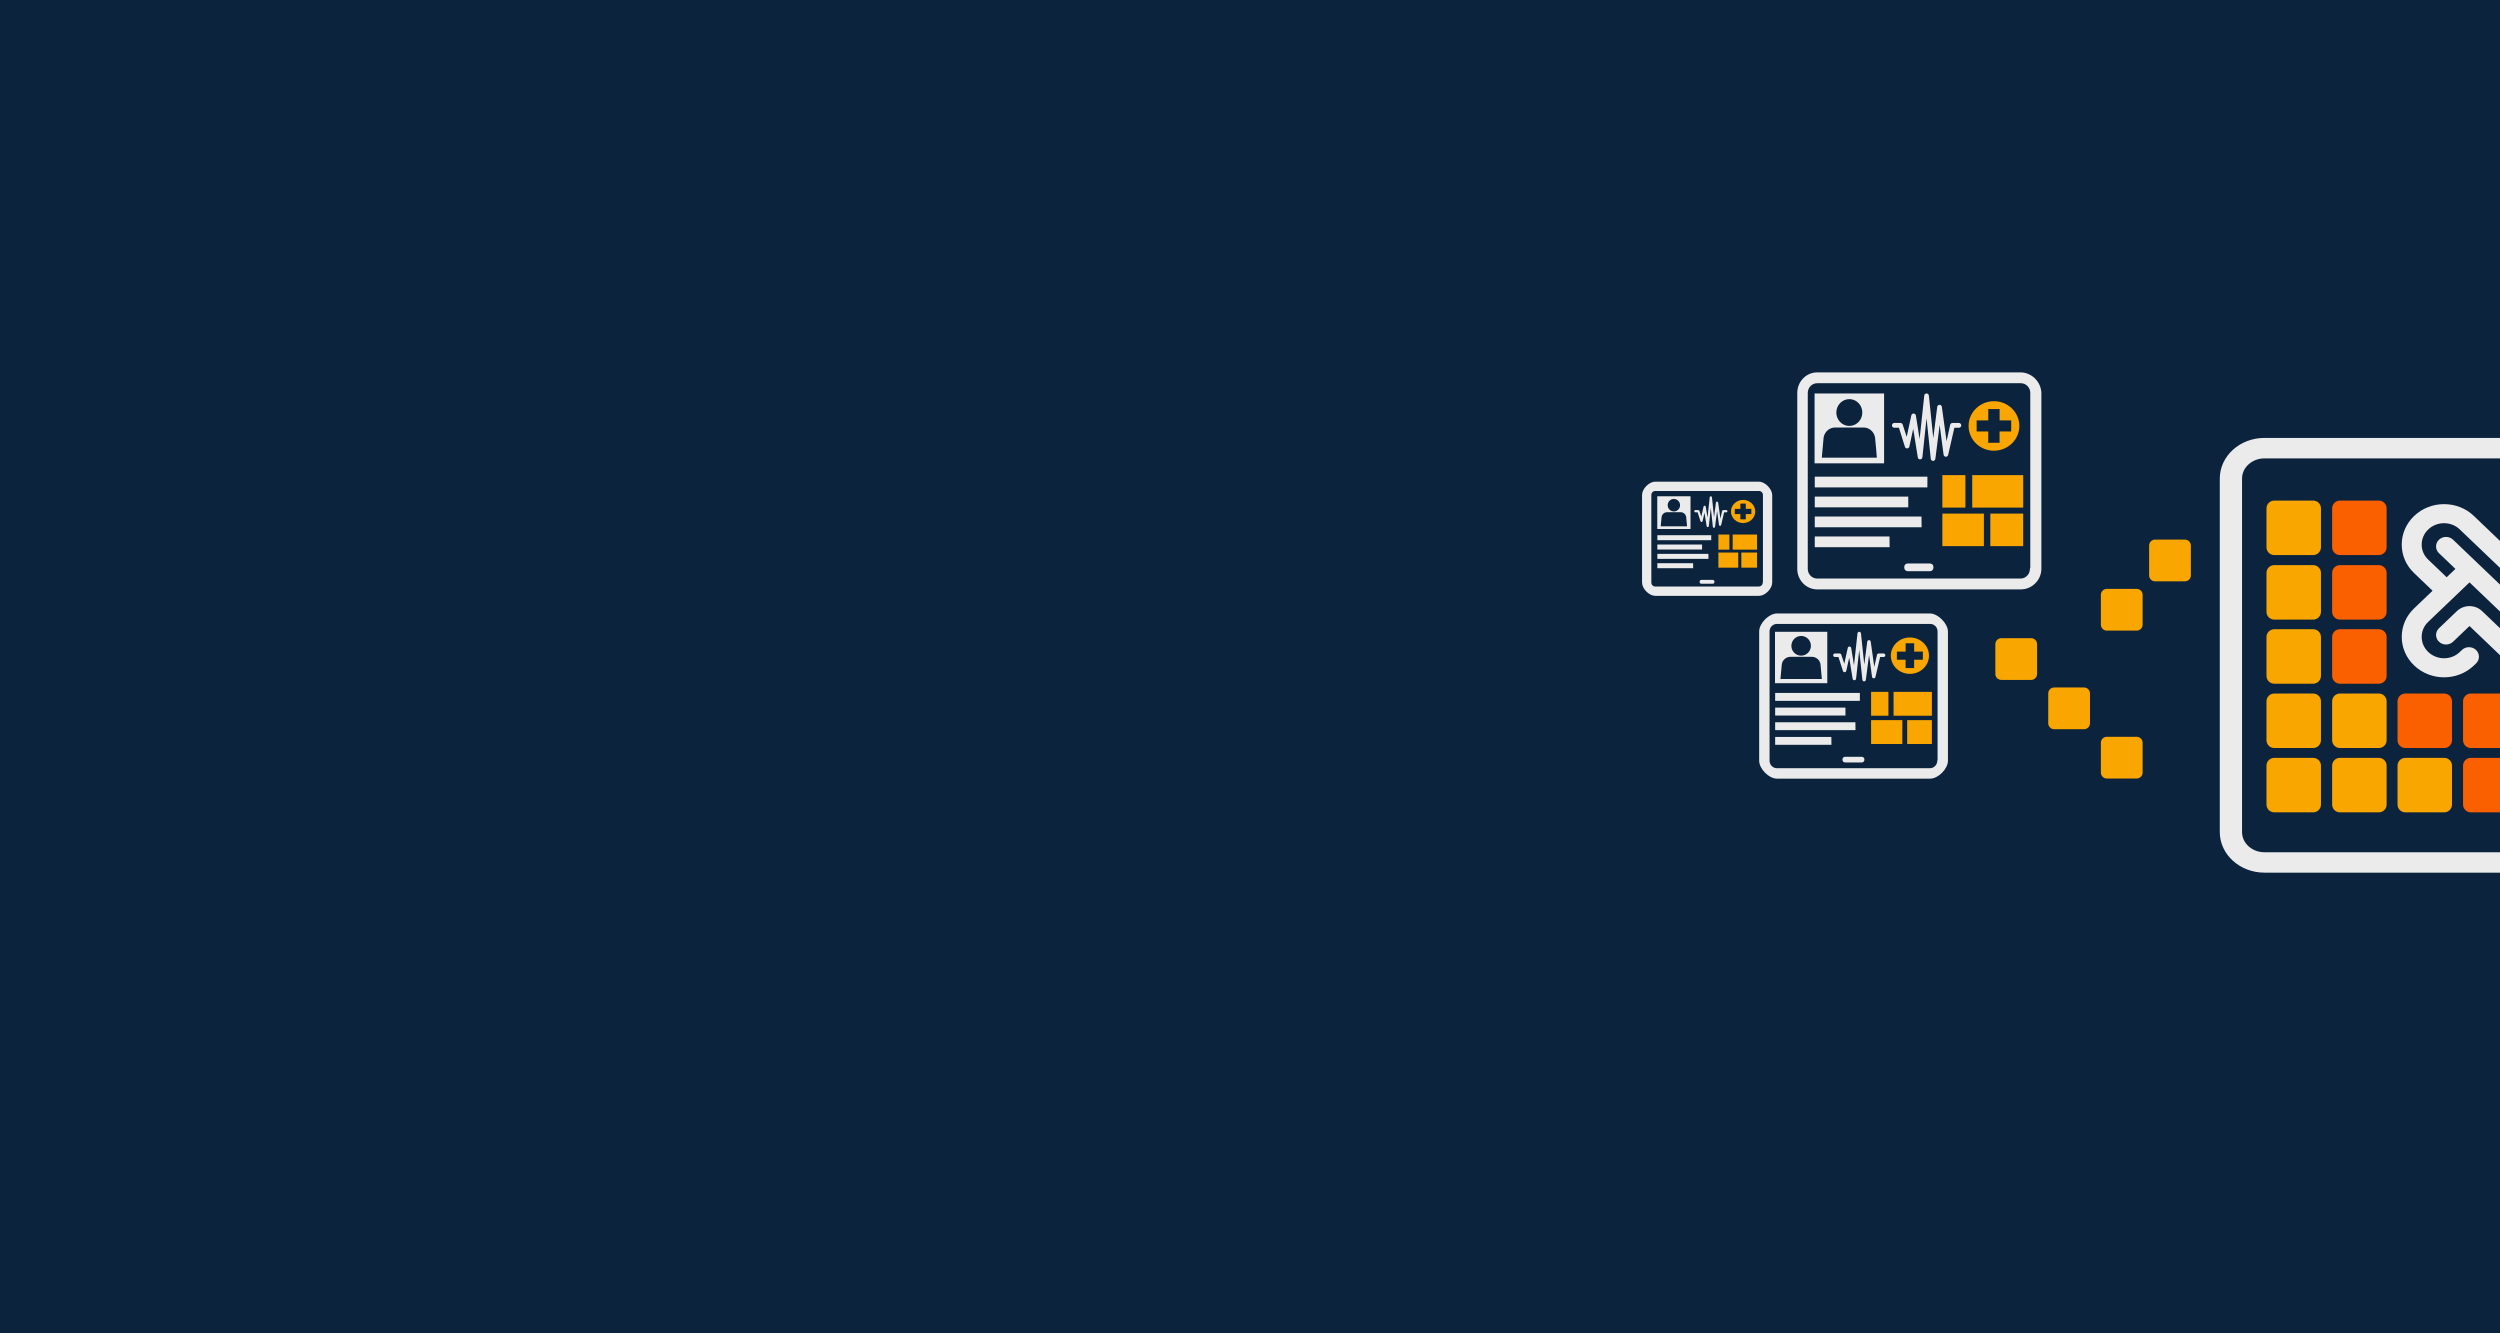 <?xml version="1.0" encoding="UTF-8" standalone="no"?>
<!DOCTYPE svg PUBLIC "-//W3C//DTD SVG 1.1//EN" "http://www.w3.org/Graphics/SVG/1.1/DTD/svg11.dtd">
<svg width="100%" height="100%" viewBox="0 0 1500 800" version="1.1" xmlns="http://www.w3.org/2000/svg" xmlns:xlink="http://www.w3.org/1999/xlink" xml:space="preserve" xmlns:serif="http://www.serif.com/" style="fill-rule:evenodd;clip-rule:evenodd;stroke-linejoin:round;stroke-miterlimit:2;">
    <rect x="0" y="0" width="1500" height="800" style="fill:rgb(11,35,61);"/>
    <g transform="matrix(0.896,0,0,0.896,148.898,65.701)">
        <g transform="matrix(1.608,0,0,1.608,1296.91,288)">
            <path d="M0,17.387L-12.407,17.387C-13.781,17.387 -14.895,16.273 -14.895,14.899L-14.895,2.488C-14.895,1.114 -13.781,0 -12.407,0L0,0C1.374,0 2.488,1.114 2.488,2.488L2.488,14.899C2.488,16.273 1.374,17.387 0,17.387" style="fill:rgb(249,167,0);fill-rule:nonzero;"/>
        </g>
        <g transform="matrix(1.608,0,0,1.608,1264.61,321.011)">
            <path d="M0,17.387L-12.407,17.387C-13.781,17.387 -14.895,16.273 -14.895,14.899L-14.895,2.488C-14.895,1.114 -13.781,0 -12.407,0L0,0C1.374,0 2.488,1.114 2.488,2.488L2.488,14.899C2.488,16.273 1.374,17.387 0,17.387" style="fill:rgb(249,167,0);fill-rule:nonzero;"/>
        </g>
        <g transform="matrix(1.608,0,0,1.608,1193.94,354.026)">
            <path d="M0,17.387L-12.408,17.387C-13.781,17.387 -14.895,16.273 -14.895,14.9L-14.895,2.488C-14.895,1.114 -13.781,0 -12.408,0L0,0C1.374,0 2.488,1.114 2.488,2.488L2.488,14.9C2.488,16.273 1.374,17.387 0,17.387" style="fill:rgb(249,167,0);fill-rule:nonzero;"/>
        </g>
        <g transform="matrix(1.608,0,0,1.608,1229.36,387.038)">
            <path d="M0,17.387L-12.408,17.387C-13.781,17.387 -14.896,16.274 -14.896,14.9L-14.896,2.488C-14.896,1.114 -13.781,0 -12.408,0L0,0C1.374,0 2.488,1.114 2.488,2.488L2.488,14.9C2.488,16.274 1.374,17.387 0,17.387" style="fill:rgb(249,167,0);fill-rule:nonzero;"/>
        </g>
        <g transform="matrix(1.608,0,0,1.608,1264.61,420.049)">
            <path d="M0,17.387L-12.407,17.387C-13.781,17.387 -14.895,16.274 -14.895,14.9L-14.895,2.488C-14.895,1.115 -13.781,0 -12.407,0L0,0C1.374,0 2.488,1.115 2.488,2.488L2.488,14.9C2.488,16.274 1.374,17.387 0,17.387" style="fill:rgb(249,167,0);fill-rule:nonzero;"/>
        </g>
    </g>
    <g transform="matrix(0.891,0,0,0.865,660.755,-482.658)">
        <g transform="matrix(1.693,0,0,1.801,465.914,789.67)">
            <path d="M90.45,15.375L9.551,15.375C5.52,15.375 2.238,18.66 2.238,22.687L2.238,90.449C2.238,94.48 5.524,97.762 9.551,97.762L90.594,97.762C94.625,97.762 98.14,94.477 98.14,90.449L98.144,22.687C97.996,18.66 94.477,15.375 90.45,15.375ZM94.777,90.449C94.777,92.835 92.836,94.777 90.449,94.777L9.551,94.777C7.164,94.777 5.223,92.835 5.223,90.449L5.223,22.687C5.223,20.3 7.164,18.359 9.551,18.359L90.594,18.359C92.981,18.359 94.922,20.3 94.922,22.687L94.926,90.449L94.777,90.449Z" style="fill:rgb(235,235,235);fill-rule:nonzero;stroke:rgb(235,235,235);stroke-width:1.19px;"/>
        </g>
        <g transform="matrix(1.693,0,0,1.801,465.914,909.575)">
            <path d="M54.328,21.793L45.672,21.793C44.777,21.793 44.18,22.39 44.18,23.285C44.18,24.179 44.777,24.777 45.672,24.777L54.328,24.777C55.223,24.777 55.82,24.179 55.82,23.285C55.82,22.39 55.223,21.793 54.328,21.793Z" style="fill:rgb(235,235,235);fill-rule:nonzero;"/>
        </g>
        <g transform="matrix(2.091,0,0,2.224,446.201,792.72)">
            <path d="M52.66,46.47L16.39,46.47L16.39,43.118L52.671,43.118L52.66,46.47ZM46.499,52.689L16.39,52.689L16.39,49.337L46.499,49.337L46.499,52.689ZM40.499,65.119L16.39,65.119L16.39,61.771L40.46,61.771L40.499,65.119ZM50.8,58.9L16.39,58.9L16.39,55.56L50.761,55.56L50.8,58.9ZM54.487,38.208C54.109,38.204 53.788,37.919 53.749,37.54L52.39,24.907L51.05,37.059C51.011,37.43 50.702,37.715 50.327,37.727C49.952,37.743 49.624,37.473 49.57,37.098L48.101,28.168L46.862,33.727L46.859,33.727C46.784,34.059 46.499,34.297 46.159,34.309C45.819,34.34 45.507,34.118 45.421,33.789L43.499,27.868L41.999,27.868C41.585,27.868 41.249,27.532 41.249,27.118C41.249,26.704 41.585,26.368 41.999,26.368L43.999,26.368C44.323,26.368 44.612,26.578 44.71,26.887L45.999,30.719L47.487,24.008C47.554,23.653 47.878,23.403 48.237,23.43C48.601,23.438 48.902,23.704 48.96,24.059L50.159,31.399L51.648,17.84L51.648,17.836C51.691,17.457 52.015,17.164 52.398,17.168C52.78,17.172 53.097,17.457 53.14,17.836L54.558,31.109L55.827,21.359C55.878,20.988 56.195,20.71 56.57,20.707C56.945,20.699 57.269,20.976 57.32,21.347L58.839,32.066L59.999,26.949C60.077,26.609 60.382,26.367 60.73,26.367L62.82,26.367C63.234,26.367 63.57,26.703 63.57,27.117C63.57,27.531 63.234,27.867 62.82,27.867L61.351,27.867L59.351,36.328C59.276,36.683 58.952,36.929 58.589,36.906C58.23,36.894 57.929,36.625 57.878,36.269L56.609,27.008L55.23,37.559C55.179,37.93 54.862,38.207 54.487,38.207L54.487,38.208Z" style="fill:rgb(235,235,235);fill-rule:nonzero;"/>
        </g>
        <g transform="matrix(2.091,0,0,2.224,446.913,791.917)">
            <path d="M64.558,53.138L57.14,53.138L57.14,43.009L64.561,43.009L64.558,53.138ZM83.178,53.138L66.761,53.138L66.761,43.009L83.178,43.009L83.178,53.138ZM70.519,65.138L57.14,65.138L57.14,55.009L70.519,55.009L70.519,65.138ZM83.167,65.138L72.589,65.138L72.589,55.009L83.17,55.009L83.167,65.138Z" style="fill:rgb(249,167,0);fill-rule:nonzero;"/>
        </g>
        <g transform="matrix(2.091,0,0,2.224,446.201,791.606)">
            <path d="M16.328,17.669L16.328,39.47L38.719,39.47L38.719,17.669L16.328,17.669ZM27.519,19.438C29.21,19.438 30.734,20.458 31.382,22.02C32.027,23.583 31.671,25.38 30.476,26.575C29.281,27.77 27.48,28.126 25.921,27.481C24.359,26.833 23.339,25.309 23.339,23.618C23.343,21.313 25.214,19.442 27.519,19.438L27.519,19.438ZM18.66,37.7C18.66,37.7 19.21,31.462 19.249,31.349C19.597,29.536 21.206,28.239 23.05,28.29L31.999,28.29C33.843,28.239 35.453,29.536 35.8,31.349C35.851,31.458 36.39,37.7 36.39,37.7L18.66,37.7Z" style="fill:rgb(235,235,235);fill-rule:nonzero;"/>
        </g>
        <g transform="matrix(1.037,0,0,1.042,537.629,804.229)">
            <path d="M61.238,63.713C56.871,63.709 52.68,61.971 49.59,58.881C46.504,55.787 44.77,51.596 44.77,47.225C44.774,42.854 46.508,38.667 49.602,35.577C51.243,33.936 53.196,32.677 55.321,31.857C57.196,31.134 59.205,30.753 61.254,30.753C65.625,30.753 69.813,32.491 72.902,35.581C75.996,38.671 77.73,42.862 77.73,47.233C77.73,51.604 75.992,55.799 72.898,58.889C69.808,61.979 65.613,63.713 61.238,63.713L61.238,63.713ZM72.461,43.553L64.922,43.553L64.922,36.002L57.559,36.002L57.559,43.541L50,43.541L50,50.901L57.532,50.901L57.532,58.44L64.891,58.44L64.891,50.913L72.43,50.913L72.461,43.553Z" style="fill:rgb(249,167,0);fill-rule:nonzero;"/>
        </g>
    </g>
    <g transform="matrix(0.67,0,0,0.636,743.176,-149.387)">
        <g transform="matrix(1.693,0,0,1.801,465.914,789.67)">
            <path d="M90.45,13.721L9.551,13.721C5.52,13.721 0.567,18.66 0.567,22.687L0.567,90.449C0.567,94.48 5.524,99.416 9.551,99.416L90.594,99.416C94.625,99.416 99.578,94.477 99.578,90.449L99.582,22.687C99.433,18.66 94.477,13.721 90.45,13.721ZM94.777,90.449C94.777,92.835 92.836,94.777 90.449,94.777L9.551,94.777C7.164,94.777 5.223,92.835 5.223,90.449L5.223,22.687C5.223,20.3 7.164,18.359 9.551,18.359L90.594,18.359C92.981,18.359 94.922,20.3 94.922,22.687L94.926,90.449L94.777,90.449Z" style="fill:rgb(235,235,235);fill-rule:nonzero;stroke:rgb(235,235,235);stroke-width:0.83px;"/>
        </g>
        <g transform="matrix(1.693,0,0,1.801,465.914,909.575)">
            <path d="M54.328,21.793L45.672,21.793C44.777,21.793 44.18,22.39 44.18,23.285C44.18,24.179 44.777,24.777 45.672,24.777L54.328,24.777C55.223,24.777 55.82,24.179 55.82,23.285C55.82,22.39 55.223,21.793 54.328,21.793Z" style="fill:rgb(235,235,235);fill-rule:nonzero;"/>
        </g>
        <g transform="matrix(2.091,0,0,2.224,446.201,792.72)">
            <path d="M52.66,46.47L16.39,46.47L16.39,43.118L52.671,43.118L52.66,46.47ZM46.499,52.689L16.39,52.689L16.39,49.337L46.499,49.337L46.499,52.689ZM40.499,65.119L16.39,65.119L16.39,61.771L40.46,61.771L40.499,65.119ZM50.8,58.9L16.39,58.9L16.39,55.56L50.761,55.56L50.8,58.9ZM54.487,38.208C54.109,38.204 53.788,37.919 53.749,37.54L52.39,24.907L51.05,37.059C51.011,37.43 50.702,37.715 50.327,37.727C49.952,37.743 49.624,37.473 49.57,37.098L48.101,28.168L46.862,33.727L46.859,33.727C46.784,34.059 46.499,34.297 46.159,34.309C45.819,34.34 45.507,34.118 45.421,33.789L43.499,27.868L41.999,27.868C41.585,27.868 41.249,27.532 41.249,27.118C41.249,26.704 41.585,26.368 41.999,26.368L43.999,26.368C44.323,26.368 44.612,26.578 44.71,26.887L45.999,30.719L47.487,24.008C47.554,23.653 47.878,23.403 48.237,23.43C48.601,23.438 48.902,23.704 48.96,24.059L50.159,31.399L51.648,17.84L51.648,17.836C51.691,17.457 52.015,17.164 52.398,17.168C52.78,17.172 53.097,17.457 53.14,17.836L54.558,31.109L55.827,21.359C55.878,20.988 56.195,20.71 56.57,20.707C56.945,20.699 57.269,20.976 57.32,21.347L58.839,32.066L59.999,26.949C60.077,26.609 60.382,26.367 60.73,26.367L62.82,26.367C63.234,26.367 63.57,26.703 63.57,27.117C63.57,27.531 63.234,27.867 62.82,27.867L61.351,27.867L59.351,36.328C59.276,36.683 58.952,36.929 58.589,36.906C58.23,36.894 57.929,36.625 57.878,36.269L56.609,27.008L55.23,37.559C55.179,37.93 54.862,38.207 54.487,38.207L54.487,38.208Z" style="fill:rgb(235,235,235);fill-rule:nonzero;"/>
        </g>
        <g transform="matrix(2.091,0,0,2.224,446.913,791.917)">
            <path d="M64.558,53.138L57.14,53.138L57.14,43.009L64.561,43.009L64.558,53.138ZM83.178,53.138L66.761,53.138L66.761,43.009L83.178,43.009L83.178,53.138ZM70.519,65.138L57.14,65.138L57.14,55.009L70.519,55.009L70.519,65.138ZM83.167,65.138L72.589,65.138L72.589,55.009L83.17,55.009L83.167,65.138Z" style="fill:rgb(249,167,0);fill-rule:nonzero;"/>
        </g>
        <g transform="matrix(2.091,0,0,2.224,446.201,791.606)">
            <path d="M16.328,17.669L16.328,39.47L38.719,39.47L38.719,17.669L16.328,17.669ZM27.519,19.438C29.21,19.438 30.734,20.458 31.382,22.02C32.027,23.583 31.671,25.38 30.476,26.575C29.281,27.77 27.48,28.126 25.921,27.481C24.359,26.833 23.339,25.309 23.339,23.618C23.343,21.313 25.214,19.442 27.519,19.438L27.519,19.438ZM18.66,37.7C18.66,37.7 19.21,31.462 19.249,31.349C19.597,29.536 21.206,28.239 23.05,28.29L31.999,28.29C33.843,28.239 35.453,29.536 35.8,31.349C35.851,31.458 36.39,37.7 36.39,37.7L18.66,37.7Z" style="fill:rgb(235,235,235);fill-rule:nonzero;"/>
        </g>
        <g transform="matrix(1.037,0,0,1.042,537.629,804.229)">
            <path d="M61.238,63.713C56.871,63.709 52.68,61.971 49.59,58.881C46.504,55.787 44.77,51.596 44.77,47.225C44.774,42.854 46.508,38.667 49.602,35.577C51.243,33.936 53.196,32.677 55.321,31.857C57.196,31.134 59.205,30.753 61.254,30.753C65.625,30.753 69.813,32.491 72.902,35.581C75.996,38.671 77.73,42.862 77.73,47.233C77.73,51.604 75.992,55.799 72.898,58.889C69.808,61.979 65.613,63.713 61.238,63.713L61.238,63.713ZM72.461,43.553L64.922,43.553L64.922,36.002L57.559,36.002L57.559,43.541L50,43.541L50,50.901L57.532,50.901L57.532,58.44L64.891,58.44L64.891,50.913L72.43,50.913L72.461,43.553Z" style="fill:rgb(249,167,0);fill-rule:nonzero;"/>
        </g>
    </g>
    <g transform="matrix(0.454,0,0,0.431,774.269,-61.008)">
        <g transform="matrix(1.693,0,0,1.801,465.914,789.67)">
            <path d="M90.45,13.721L9.551,13.721C5.52,13.721 0.567,18.66 0.567,22.687L0.567,90.449C0.567,94.48 5.524,99.416 9.551,99.416L90.594,99.416C94.625,99.416 99.578,94.477 99.578,90.449L99.582,22.687C99.433,18.66 94.477,13.721 90.45,13.721ZM94.777,90.449C94.777,92.835 92.836,94.777 90.449,94.777L9.551,94.777C7.164,94.777 5.223,92.835 5.223,90.449L5.223,22.687C5.223,20.3 7.164,18.359 9.551,18.359L90.594,18.359C92.981,18.359 94.922,20.3 94.922,22.687L94.926,90.449L94.777,90.449Z" style="fill:rgb(235,235,235);fill-rule:nonzero;stroke:rgb(235,235,235);stroke-width:2.59px;"/>
        </g>
        <g transform="matrix(1.693,0,0,1.801,465.914,909.575)">
            <path d="M54.328,21.793L45.672,21.793C44.777,21.793 44.18,22.39 44.18,23.285C44.18,24.179 44.777,24.777 45.672,24.777L54.328,24.777C55.223,24.777 55.82,24.179 55.82,23.285C55.82,22.39 55.223,21.793 54.328,21.793Z" style="fill:rgb(235,235,235);fill-rule:nonzero;"/>
        </g>
        <g transform="matrix(1.963,0,0,2.088,452.721,796.584)">
            <path d="M52.66,46.47L16.39,46.47L16.39,43.118L52.671,43.118L52.66,46.47ZM46.499,52.689L16.39,52.689L16.39,49.337L46.499,49.337L46.499,52.689ZM40.499,65.119L16.39,65.119L16.39,61.771L40.46,61.771L40.499,65.119ZM50.8,58.9L16.39,58.9L16.39,55.56L50.761,55.56L50.8,58.9ZM54.487,38.208C54.109,38.204 53.788,37.919 53.749,37.54L52.39,24.907L51.05,37.059C51.011,37.43 50.702,37.715 50.327,37.727C49.952,37.743 49.624,37.473 49.57,37.098L48.101,28.168L46.862,33.727L46.859,33.727C46.784,34.059 46.499,34.297 46.159,34.309C45.819,34.34 45.507,34.118 45.421,33.789L43.499,27.868L41.999,27.868C41.585,27.868 41.249,27.532 41.249,27.118C41.249,26.704 41.585,26.368 41.999,26.368L43.999,26.368C44.323,26.368 44.612,26.578 44.71,26.887L45.999,30.719L47.487,24.008C47.554,23.653 47.878,23.403 48.237,23.43C48.601,23.438 48.902,23.704 48.96,24.059L50.159,31.399L51.648,17.84L51.648,17.836C51.691,17.457 52.015,17.164 52.398,17.168C52.78,17.172 53.097,17.457 53.14,17.836L54.558,31.109L55.827,21.359C55.878,20.988 56.195,20.71 56.57,20.707C56.945,20.699 57.269,20.976 57.32,21.347L58.839,32.066L59.999,26.949C60.077,26.609 60.382,26.367 60.73,26.367L62.82,26.367C63.234,26.367 63.57,26.703 63.57,27.117C63.57,27.531 63.234,27.867 62.82,27.867L61.351,27.867L59.351,36.328C59.276,36.683 58.952,36.929 58.589,36.906C58.23,36.894 57.929,36.625 57.878,36.269L56.609,27.008L55.23,37.559C55.179,37.93 54.862,38.207 54.487,38.207L54.487,38.208Z" style="fill:rgb(235,235,235);fill-rule:nonzero;"/>
        </g>
        <g transform="matrix(1.963,0,0,2.088,453.389,795.83)">
            <path d="M64.558,53.138L57.14,53.138L57.14,43.009L64.561,43.009L64.558,53.138ZM83.178,53.138L66.761,53.138L66.761,43.009L83.178,43.009L83.178,53.138ZM70.519,65.138L57.14,65.138L57.14,55.009L70.519,55.009L70.519,65.138ZM83.167,65.138L72.589,65.138L72.589,55.009L83.17,55.009L83.167,65.138Z" style="fill:rgb(249,167,0);fill-rule:nonzero;"/>
        </g>
        <g transform="matrix(1.963,0,0,2.088,452.721,795.538)">
            <path d="M16.328,17.669L16.328,39.47L38.719,39.47L38.719,17.669L16.328,17.669ZM27.519,19.438C29.21,19.438 30.734,20.458 31.382,22.02C32.027,23.583 31.671,25.38 30.476,26.575C29.281,27.77 27.48,28.126 25.921,27.481C24.359,26.833 23.339,25.309 23.339,23.618C23.343,21.313 25.214,19.442 27.519,19.438L27.519,19.438ZM18.66,37.7C18.66,37.7 19.21,31.462 19.249,31.349C19.597,29.536 21.206,28.239 23.05,28.29L31.999,28.29C33.843,28.239 35.453,29.536 35.8,31.349C35.851,31.458 36.39,37.7 36.39,37.7L18.66,37.7Z" style="fill:rgb(235,235,235);fill-rule:nonzero;"/>
        </g>
        <g transform="matrix(0.974,0,0,0.978,538.559,807.388)">
            <path d="M61.238,63.713C56.871,63.709 52.68,61.971 49.59,58.881C46.504,55.787 44.77,51.596 44.77,47.225C44.774,42.854 46.508,38.667 49.602,35.577C51.243,33.936 53.196,32.677 55.321,31.857C57.196,31.134 59.205,30.753 61.254,30.753C65.625,30.753 69.813,32.491 72.902,35.581C75.996,38.671 77.73,42.862 77.73,47.233C77.73,51.604 75.992,55.799 72.898,58.889C69.808,61.979 65.613,63.713 61.238,63.713L61.238,63.713ZM72.461,43.553L64.922,43.553L64.922,36.002L57.559,36.002L57.559,43.541L50,43.541L50,50.901L57.532,50.901L57.532,58.44L64.891,58.44L64.891,50.913L72.43,50.913L72.461,43.553Z" style="fill:rgb(249,167,0);fill-rule:nonzero;"/>
        </g>
    </g>
    <g transform="matrix(2.849,0,0,2.849,888.885,-985.253)">
        <g transform="matrix(0.66,0,0,0.66,175.153,505.429)">
            <path d="M0,17.387L-12.407,17.387C-13.781,17.387 -14.895,16.274 -14.895,14.9L-14.895,2.488C-14.895,1.115 -13.781,0 -12.407,0L0,0C1.374,0 2.488,1.115 2.488,2.488L2.488,14.9C2.488,16.274 1.374,17.387 0,17.387" style="fill:rgb(249,167,0);fill-rule:nonzero;"/>
        </g>
        <g transform="matrix(0.66,0,0,0.66,188.982,505.429)">
            <path d="M0,17.387L-12.407,17.387C-13.781,17.387 -14.895,16.274 -14.895,14.9L-14.895,2.488C-14.895,1.115 -13.781,0 -12.407,0L0,0C1.374,0 2.488,1.115 2.488,2.488L2.488,14.9C2.488,16.274 1.374,17.387 0,17.387" style="fill:rgb(249,167,0);fill-rule:nonzero;"/>
        </g>
        <g transform="matrix(0.66,0,0,0.66,202.752,505.429)">
            <path d="M0,17.387L-12.407,17.387C-13.781,17.387 -14.895,16.274 -14.895,14.9L-14.895,2.488C-14.895,1.115 -13.781,0 -12.407,0L0,0C1.374,0 2.488,1.115 2.488,2.488L2.488,14.9C2.488,16.274 1.374,17.387 0,17.387" style="fill:rgb(249,167,0);fill-rule:nonzero;"/>
        </g>
        <g transform="matrix(0.66,0,0,0.66,216.55,505.429)">
            <path d="M0,17.387L-12.407,17.387C-13.781,17.387 -14.895,16.274 -14.895,14.9L-14.895,2.488C-14.895,1.115 -13.781,0 -12.407,0L0,0C1.374,0 2.488,1.115 2.488,2.488L2.488,14.9C2.488,16.274 1.374,17.387 0,17.387" style="fill:rgb(250,96,0);fill-rule:nonzero;"/>
        </g>
        <g transform="matrix(0.66,0,0,0.66,175.153,491.883)">
            <path d="M0,17.387L-12.407,17.387C-13.781,17.387 -14.895,16.274 -14.895,14.9L-14.895,2.488C-14.895,1.114 -13.781,0 -12.407,0L0,0C1.374,0 2.488,1.114 2.488,2.488L2.488,14.9C2.488,16.274 1.374,17.387 0,17.387" style="fill:rgb(249,167,0);fill-rule:nonzero;"/>
        </g>
        <g transform="matrix(0.66,0,0,0.66,188.982,491.883)">
            <path d="M0,17.387L-12.407,17.387C-13.781,17.387 -14.895,16.274 -14.895,14.9L-14.895,2.488C-14.895,1.114 -13.781,0 -12.407,0L0,0C1.374,0 2.488,1.114 2.488,2.488L2.488,14.9C2.488,16.274 1.374,17.387 0,17.387" style="fill:rgb(249,167,0);fill-rule:nonzero;"/>
        </g>
        <g transform="matrix(0.66,0,0,0.66,202.752,491.883)">
            <path d="M0,17.387L-12.407,17.387C-13.781,17.387 -14.895,16.274 -14.895,14.9L-14.895,2.488C-14.895,1.114 -13.781,0 -12.407,0L0,0C1.374,0 2.488,1.114 2.488,2.488L2.488,14.9C2.488,16.274 1.374,17.387 0,17.387" style="fill:rgb(250,96,0);fill-rule:nonzero;"/>
        </g>
        <g transform="matrix(0.66,0,0,0.66,216.55,491.883)">
            <path d="M0,17.387L-12.407,17.387C-13.781,17.387 -14.895,16.274 -14.895,14.9L-14.895,2.488C-14.895,1.114 -13.781,0 -12.407,0L0,0C1.374,0 2.488,1.114 2.488,2.488L2.488,14.9C2.488,16.274 1.374,17.387 0,17.387" style="fill:rgb(250,96,0);fill-rule:nonzero;"/>
        </g>
        <g transform="matrix(0.66,0,0,0.66,175.153,478.338)">
            <path d="M0,17.387L-12.407,17.387C-13.781,17.387 -14.895,16.273 -14.895,14.9L-14.895,2.488C-14.895,1.114 -13.781,0 -12.407,0L0,0C1.374,0 2.488,1.114 2.488,2.488L2.488,14.9C2.488,16.273 1.374,17.387 0,17.387" style="fill:rgb(249,167,0);fill-rule:nonzero;"/>
        </g>
        <g transform="matrix(0.66,0,0,0.66,188.982,478.338)">
            <path d="M0,17.387L-12.407,17.387C-13.781,17.387 -14.895,16.273 -14.895,14.9L-14.895,2.488C-14.895,1.114 -13.781,0 -12.407,0L0,0C1.374,0 2.488,1.114 2.488,2.488L2.488,14.9C2.488,16.273 1.374,17.387 0,17.387" style="fill:rgb(250,96,0);fill-rule:nonzero;"/>
        </g>
        <g transform="matrix(0.66,0,0,0.66,175.153,464.837)">
            <path d="M0,17.387L-12.407,17.387C-13.781,17.387 -14.895,16.273 -14.895,14.899L-14.895,2.488C-14.895,1.114 -13.781,0 -12.407,0L0,0C1.374,0 2.488,1.114 2.488,2.488L2.488,14.899C2.488,16.273 1.374,17.387 0,17.387" style="fill:rgb(249,167,0);fill-rule:nonzero;"/>
        </g>
        <g transform="matrix(0.66,0,0,0.66,188.982,464.837)">
            <path d="M0,17.387L-12.407,17.387C-13.781,17.387 -14.895,16.273 -14.895,14.899L-14.895,2.488C-14.895,1.114 -13.781,0 -12.407,0L0,0C1.374,0 2.488,1.114 2.488,2.488L2.488,14.899C2.488,16.273 1.374,17.387 0,17.387" style="fill:rgb(250,96,0);fill-rule:nonzero;"/>
        </g>
        <g transform="matrix(0.66,0,0,0.66,175.153,451.247)">
            <path d="M0,17.387L-12.407,17.387C-13.781,17.387 -14.895,16.273 -14.895,14.899L-14.895,2.488C-14.895,1.114 -13.781,0 -12.407,0L0,0C1.374,0 2.488,1.114 2.488,2.488L2.488,14.899C2.488,16.273 1.374,17.387 0,17.387" style="fill:rgb(249,167,0);fill-rule:nonzero;"/>
        </g>
        <g transform="matrix(0.66,0,0,0.66,188.982,451.247)">
            <path d="M0,17.387L-12.407,17.387C-13.781,17.387 -14.895,16.273 -14.895,14.899L-14.895,2.488C-14.895,1.114 -13.781,0 -12.407,0L0,0C1.374,0 2.488,1.114 2.488,2.488L2.488,14.899C2.488,16.273 1.374,17.387 0,17.387" style="fill:rgb(250,96,0);fill-rule:nonzero;"/>
        </g>
        <g transform="matrix(1.181,-9.66244e-17,1.01048e-16,1.129,-249.084,324.97)">
            <g transform="matrix(1.509,0,0,1.509,-1718.62,-1466.56)">
                <g>
                    <g>
                        <path d="M1425.71,1038.55L1425.71,1040.48L1371.21,1040.48C1369.59,1040.48 1368.26,1041.73 1368.26,1043.27L1368.26,1086.98C1368.26,1088.52 1369.59,1089.77 1371.21,1089.77L1426.38,1089.77C1428.01,1089.77 1429.33,1088.52 1429.33,1086.98L1429.43,1043.25L1431.47,1043.27L1431.47,1086.98C1431.47,1089.58 1429.23,1091.69 1426.48,1091.69L1371.21,1091.69C1368.47,1091.69 1366.23,1089.58 1366.23,1086.98L1366.23,1043.27C1366.23,1040.67 1368.46,1038.55 1371.21,1038.55L1425.71,1038.55Z" style="fill:rgb(235,235,235);fill-rule:nonzero;stroke:rgb(235,235,235);stroke-width:0.6px;"/>
                    </g>
                </g>
            </g>
            <g transform="matrix(0.084,7.19172e-18,-7.19172e-18,0.084,401.827,127.931)">
                <path d="M0,8.684L39.323,-30.638C56.22,-47.536 65.494,-70.026 65.439,-93.967C65.383,-117.869 56.027,-140.357 39.099,-157.289C22.167,-174.222 -0.323,-183.576 -24.225,-183.632C-24.297,-183.632 -24.369,-183.633 -24.441,-183.633C-48.301,-183.633 -70.706,-174.362 -87.551,-157.516L-92.257,-152.811C-100.523,-144.546 -100.526,-131.145 -92.261,-122.878C-83.998,-114.612 -70.595,-114.611 -62.328,-122.875L-57.62,-127.582C-48.77,-136.431 -36.992,-141.301 -24.436,-141.301C-24.399,-141.301 -24.36,-141.3 -24.323,-141.3C-11.69,-141.27 0.202,-136.318 9.164,-127.357C18.126,-118.393 23.079,-106.501 23.108,-93.868C23.136,-81.273 18.266,-69.448 9.388,-60.571L-78.418,27.235L-172.12,-66.466C-172.123,-66.47 -172.126,-66.475 -172.131,-66.479L-210.209,-104.555C-218.476,-112.821 -231.875,-112.82 -240.142,-104.554C-248.409,-96.289 -248.409,-82.887 -240.142,-74.621L-205.267,-39.749L-223.823,-21.193L-263.166,-60.547C-272.044,-69.423 -276.915,-81.248 -276.887,-93.843C-276.856,-106.475 -271.905,-118.368 -262.942,-127.331C-244.467,-145.806 -214.506,-145.903 -196.157,-127.557L-105.09,-36.488C-90.384,-21.784 -66.429,-21.809 -51.688,-36.545L-13.612,-74.622C-5.347,-82.888 -5.347,-96.29 -13.612,-104.555C-21.881,-112.821 -35.278,-112.82 -43.547,-104.554L-78.417,-69.682L-166.223,-157.49C-201.081,-192.344 -257.897,-192.243 -292.877,-157.263C-309.809,-140.332 -319.162,-117.844 -319.218,-93.942C-319.273,-70.001 -309.998,-47.511 -293.103,-30.615L-253.757,8.741L-293.074,48.057C-309.971,64.955 -319.25,87.446 -319.192,111.386C-319.139,135.288 -309.783,157.777 -292.851,174.709C-275.314,192.243 -252.301,201.013 -229.311,201.011C-206.44,201.009 -183.593,192.326 -166.218,174.952L-161.509,170.253C-153.231,161.998 -153.213,148.596 -161.472,140.32C-169.725,132.045 -183.124,132.025 -191.402,140.282L-196.133,144.999C-214.483,163.349 -244.445,163.249 -262.916,144.776C-271.88,135.813 -276.832,123.92 -276.86,111.288C-276.892,98.692 -272.018,86.869 -263.14,77.991L-175.334,-9.816L-81.622,83.897L-43.547,121.974C-39.412,126.108 -33.997,128.173 -28.579,128.173C-23.163,128.173 -17.747,126.107 -13.612,121.975C-5.347,113.709 -5.347,100.307 -13.612,92.041L-48.486,57.168L-29.933,38.618L9.414,77.965C27.765,96.316 27.663,126.276 9.188,144.751C0.225,153.713 -11.667,158.665 -24.299,158.695L-24.41,158.695C-36.965,158.695 -48.747,153.825 -57.595,144.975L-148.661,53.911C-163.37,39.202 -187.323,39.226 -202.064,53.963L-240.142,92.04C-248.409,100.306 -248.409,113.708 -240.142,121.974C-231.878,130.239 -218.481,130.24 -210.209,121.975L-175.334,87.102L-87.53,174.907C-70.681,191.756 -48.276,201.028 -24.416,201.027L-24.2,201.027C-0.298,200.971 22.189,191.615 39.122,174.683C74.101,139.705 74.202,82.888 39.349,48.033L0,8.684Z" style="fill:rgb(235,235,235);fill-rule:nonzero;"/>
            </g>
        </g>
    </g>
</svg>
